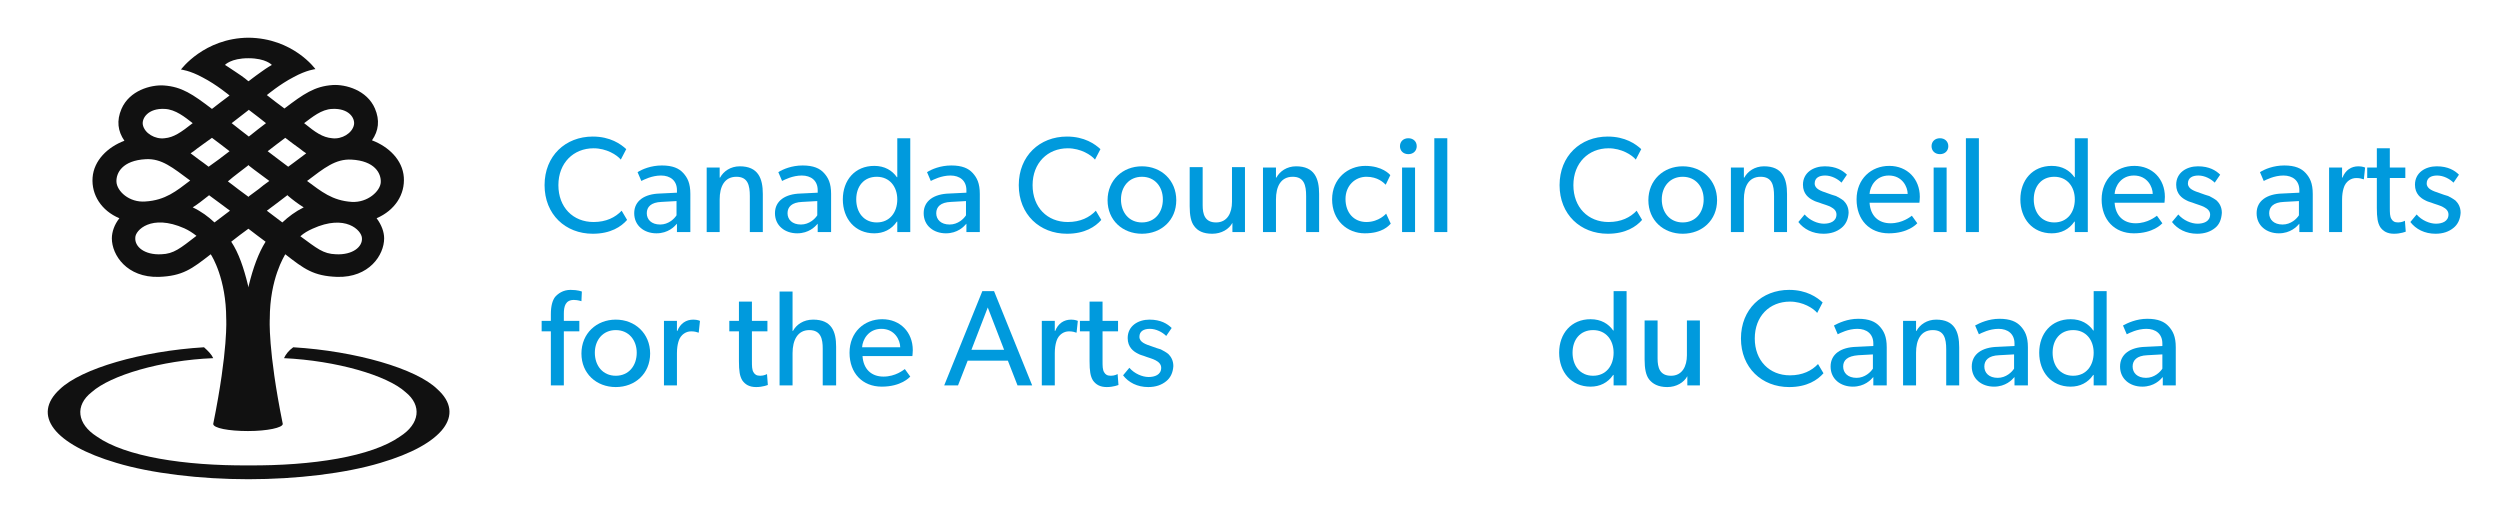<?xml version="1.0" encoding="utf-8"?>
<!-- Generator: Adobe Illustrator 26.2.1, SVG Export Plug-In . SVG Version: 6.00 Build 0)  -->
<svg version="1.1" id="Layer_1" xmlns="http://www.w3.org/2000/svg" xmlns:xlink="http://www.w3.org/1999/xlink" x="0px" y="0px"
	 viewBox="0 0 596.8 122" style="enable-background:new 0 0 596.8 122;" xml:space="preserve">
<style type="text/css">
	.st0{fill:#009ADD;}
	.st1{fill:#111111;}
</style>
<g>
	<g>
		<g>
			<path class="st0" d="M392,52.5c-1.4,1.6-3.9,3.3-8.2,3.3c-6.5,0-11.5-4.6-11.5-11.6c0-7,5-11.6,11.5-11.6c4.2,0,6.7,1.8,8,3
				l-1.3,2.5c-0.9-1.1-3.4-2.7-6.5-2.7c-4.8,0-8.4,3.5-8.4,8.8c0,5.3,3.5,8.8,8.4,8.8c3,0,5.2-1.1,6.7-2.7L392,52.5z"/>
			<path class="st0" d="M401.7,55.8c-4.6,0-8.2-3.2-8.2-8c0-4.8,3.6-8.1,8.2-8.1c4.6,0,8.2,3.3,8.2,8.1
				C409.9,52.6,406.3,55.8,401.7,55.8z M401.7,42.2c-3.1,0-5,2.4-5,5.4c0,3.1,1.9,5.5,5,5.5c3.1,0,5-2.4,5-5.5
				C406.7,44.6,404.8,42.2,401.7,42.2z"/>
			<path class="st0" d="M426.6,55.4h-3.1v-8.6c0-2.6-0.5-4.6-3.2-4.6c-2.9,0-4,2.4-4,5.4v7.8h-3.1V40h3.1l0,2.4h0.1
				c0.8-1.5,2.5-2.7,4.7-2.7c4.4,0,5.5,2.9,5.5,6.6V55.4z"/>
			<path class="st0" d="M439.6,54.4c-1.1,0.9-2.5,1.4-4.3,1.4c-2.6,0-4.7-1.1-6-2.8l1.5-1.8c1.2,1.4,3.1,2.2,4.6,2.2
				c1.4,0,3-0.5,3-2.2s-2.4-2.2-3.5-2.6c-1-0.4-1.4-0.4-2.1-0.8c-1-0.5-2.4-1.5-2.4-3.7c0-2.9,2.5-4.4,5.2-4.4c2.7,0,4.3,1,5.3,2
				l-1.3,1.9c-0.9-0.9-2.4-1.7-3.9-1.7c-1.5,0-2.5,0.6-2.5,1.9c0,1.3,1.5,1.8,3,2.3c0.8,0.3,1.4,0.5,2.1,0.7
				c0.6,0.3,1.3,0.7,1.8,1.1c0.6,0.6,1.2,1.5,1.2,2.9C441.2,52.4,440.6,53.6,439.6,54.4z"/>
			<path class="st0" d="M458.2,48.4h-11.9c0.2,3.1,2.1,4.9,5,4.9c2.9,0,4.8-1.6,5.1-1.8l1.3,1.8c-0.2,0.2-2.2,2.4-6.8,2.4
				c-4.6,0-7.7-3.2-7.7-8.1c0-4.9,3.5-8,7.8-8c4.3,0,7.3,3.1,7.3,7.4C458.3,47.6,458.2,48.4,458.2,48.4z M455.4,46.3
				c0-1.7-1.3-4.4-4.5-4.4c-3.1,0-4.5,2.6-4.6,4.4H455.4z"/>
			<path class="st0" d="M463.1,36.8c-1.2,0-2-0.8-2-1.9c0-1.1,0.8-1.9,2-1.9c1.2,0,2,0.8,2,1.9C465.1,36,464.3,36.8,463.1,36.8z
				 M464.7,55.4h-3.1V40h3.1V55.4z"/>
			<path class="st0" d="M472.4,55.4h-3.1V33h3.1V55.4z"/>
			<path class="st0" d="M498.3,55.4h-3v-2.5h-0.1c-1.3,1.9-3.2,2.8-5.4,2.8c-4.6,0-7.5-3.5-7.5-8.1c0-4.6,2.9-8,7.5-8
				c2.5,0,4.3,1.1,5.4,2.7h0.1V33h3.1V55.4z M490.4,42.2c-3.1,0-4.9,2.3-4.9,5.4c0,3.1,1.8,5.5,4.9,5.5c3.1,0,4.9-2.4,4.9-5.5
				C495.3,44.6,493.5,42.2,490.4,42.2z"/>
			<path class="st0" d="M516.7,48.4h-11.9c0.2,3.1,2.1,4.9,5,4.9c2.9,0,4.8-1.6,5.1-1.8l1.3,1.8c-0.2,0.2-2.2,2.4-6.8,2.4
				c-4.6,0-7.7-3.2-7.7-8.1c0-4.9,3.5-8,7.8-8c4.3,0,7.3,3.1,7.3,7.4C516.8,47.6,516.7,48.4,516.7,48.4z M513.9,46.3
				c0-1.7-1.3-4.4-4.5-4.4c-3.1,0-4.5,2.6-4.6,4.4H513.9z"/>
			<path class="st0" d="M528.8,54.4c-1.1,0.9-2.5,1.4-4.3,1.4c-2.6,0-4.7-1.1-6-2.8l1.5-1.8c1.2,1.4,3.1,2.2,4.6,2.2
				c1.4,0,3-0.5,3-2.2S525,49,524,48.6c-1-0.4-1.4-0.4-2.1-0.8c-1-0.5-2.4-1.5-2.4-3.7c0-2.9,2.5-4.4,5.2-4.4c2.7,0,4.3,1,5.3,2
				l-1.3,1.9c-0.9-0.9-2.4-1.7-3.9-1.7c-1.5,0-2.5,0.6-2.5,1.9c0,1.3,1.5,1.8,3,2.3c0.8,0.3,1.4,0.5,2.1,0.7
				c0.6,0.3,1.3,0.7,1.8,1.1c0.6,0.6,1.2,1.5,1.2,2.9C530.3,52.4,529.8,53.6,528.8,54.4z"/>
			<path class="st0" d="M551.9,55.4h-3l0-2c-0.6,0.7-2.1,2.3-4.9,2.3c-2.9,0-5.3-1.8-5.3-4.8c0-3,2.5-4.6,6.1-4.7l4.1-0.2v-0.6
				c0-2.3-1.6-3.5-3.8-3.5c-2.2,0-4.1,1-4.7,1.3l-0.9-2.1c1.1-0.7,3.2-1.6,5.8-1.6c2.6,0,4.1,0.7,5.1,1.8c1,1.1,1.7,2.4,1.7,5V55.4z
				 M548.8,48l-3.6,0.2c-2.5,0.1-3.5,1.2-3.5,2.7c0,1.5,1.1,2.7,3.2,2.7c2,0,3.4-1.4,3.9-2.2V48z"/>
			<path class="st0" d="M564.3,42.8h-0.1c-0.3-0.1-0.8-0.3-1.7-0.3c-1.4,0-2.2,0.9-2.5,1.3c-0.3,0.4-0.9,1.6-0.9,3.9v7.7h-3.1V40
				h3.1l0,2.4h0.1c0.7-1.8,2.1-2.7,3.8-2.7c1,0,1.6,0.3,1.6,0.3L564.3,42.8z"/>
			<path class="st0" d="M574.3,55.3c0,0-1.2,0.5-2.8,0.5c-1.6,0-2.6-0.6-3.3-1.6c-0.6-1-0.8-2.2-0.8-4.6v-7.1h-2.3V40h2.3v-4.6h3.1
				V40h3.7v2.5h-3.7v7c0,1.3,0,2.2,0.4,2.8c0.3,0.5,0.7,0.8,1.6,0.8c0.9,0,1.6-0.4,1.6-0.4L574.3,55.3z"/>
			<path class="st0" d="M585.7,54.4c-1.1,0.9-2.5,1.4-4.3,1.4c-2.6,0-4.7-1.1-6-2.8l1.5-1.8c1.2,1.4,3.1,2.2,4.6,2.2
				c1.4,0,3-0.5,3-2.2s-2.4-2.2-3.5-2.6c-1-0.4-1.4-0.4-2.1-0.8c-1-0.5-2.4-1.5-2.4-3.7c0-2.9,2.5-4.4,5.2-4.4c2.7,0,4.3,1,5.3,2
				l-1.3,1.9c-0.9-0.9-2.4-1.7-3.9-1.7c-1.5,0-2.5,0.6-2.5,1.9c0,1.3,1.5,1.8,3,2.3c0.8,0.3,1.4,0.5,2.1,0.7
				c0.6,0.3,1.3,0.7,1.8,1.1c0.6,0.6,1.2,1.5,1.2,2.9C587.3,52.4,586.7,53.6,585.7,54.4z"/>
			<path class="st0" d="M388.2,92h-3v-2.5h-0.1c-1.3,1.9-3.2,2.8-5.4,2.8c-4.6,0-7.5-3.5-7.5-8.1c0-4.6,2.9-8,7.5-8
				c2.5,0,4.3,1.1,5.4,2.7h0.1v-9.4h3.1V92z M380.3,78.8c-3.1,0-4.9,2.3-4.9,5.4c0,3.1,1.8,5.5,4.9,5.5c3.1,0,4.9-2.4,4.9-5.5
				C385.2,81.2,383.4,78.8,380.3,78.8z"/>
			<path class="st0" d="M405.8,92h-3l0-2.2c-0.8,1.5-2.6,2.6-4.8,2.6c-2.2,0-3.5-0.8-4.3-1.8c-0.8-1-1.1-2.6-1.1-4.8v-9.3h3.1v9.1
				c0,2.1,0.5,4.1,3.2,4.1c2.7,0,3.8-2.3,3.8-4.9v-8.3h3.1V92z"/>
			<path class="st0" d="M435.3,89.1c-1.4,1.6-3.9,3.3-8.2,3.3c-6.5,0-11.5-4.6-11.5-11.6c0-7,5-11.6,11.5-11.6c4.2,0,6.7,1.8,8,3
				l-1.3,2.5c-0.9-1.1-3.4-2.7-6.5-2.7c-4.9,0-8.4,3.5-8.4,8.8c0,5.3,3.5,8.8,8.4,8.8c3,0,5.2-1.1,6.7-2.7L435.3,89.1z"/>
			<path class="st0" d="M450.2,92h-3l0-2c-0.6,0.7-2.1,2.3-4.9,2.3c-2.9,0-5.3-1.8-5.3-4.8c0-3,2.5-4.6,6.1-4.7l4.1-0.2v-0.6
				c0-2.3-1.6-3.5-3.8-3.5c-2.2,0-4.1,1-4.7,1.3l-0.9-2.1c1.1-0.6,3.2-1.6,5.8-1.6c2.6,0,4.1,0.7,5.1,1.8c1,1.1,1.7,2.4,1.7,5V92z
				 M447.2,84.6l-3.6,0.2C441,85,440,86,440,87.5c0,1.5,1.1,2.7,3.2,2.7c2,0,3.4-1.4,3.9-2.2V84.6z"/>
			<path class="st0" d="M467.7,92h-3.1v-8.6c0-2.6-0.5-4.6-3.2-4.6c-2.9,0-4,2.4-4,5.4V92h-3.1V76.6h3.1l0,2.4h0.1
				c0.8-1.5,2.5-2.7,4.7-2.7c4.4,0,5.5,2.9,5.5,6.6V92z"/>
			<path class="st0" d="M483.9,92h-3l0-2c-0.6,0.7-2.1,2.3-4.9,2.3c-2.9,0-5.3-1.8-5.3-4.8c0-3,2.5-4.6,6.1-4.7l4.1-0.2v-0.6
				c0-2.3-1.6-3.5-3.8-3.5s-4.1,1-4.7,1.3l-0.9-2.1c1.1-0.6,3.2-1.6,5.8-1.6c2.6,0,4.1,0.7,5.1,1.8c1,1.1,1.7,2.4,1.7,5V92z
				 M480.8,84.6l-3.6,0.2c-2.5,0.1-3.5,1.2-3.5,2.7c0,1.5,1.1,2.7,3.2,2.7c2,0,3.4-1.4,3.9-2.2V84.6z"/>
			<path class="st0" d="M502.8,92h-3v-2.5h-0.1c-1.3,1.9-3.2,2.8-5.4,2.8c-4.6,0-7.5-3.5-7.5-8.1c0-4.6,2.9-8,7.5-8
				c2.5,0,4.3,1.1,5.4,2.7h0.1v-9.4h3.1V92z M494.9,78.8c-3.1,0-4.9,2.3-4.9,5.4c0,3.1,1.8,5.5,4.9,5.5c3.1,0,4.9-2.4,4.9-5.5
				C499.8,81.2,498,78.8,494.9,78.8z"/>
			<path class="st0" d="M519.3,92h-3l0-2c-0.6,0.7-2.1,2.3-4.9,2.3c-2.9,0-5.3-1.8-5.3-4.8c0-3,2.5-4.6,6-4.7l4.1-0.2v-0.6
				c0-2.3-1.6-3.5-3.8-3.5c-2.2,0-4.1,1-4.7,1.3l-0.9-2.1c1.1-0.6,3.2-1.6,5.8-1.6s4.1,0.7,5.1,1.8c1,1.1,1.7,2.4,1.7,5V92z
				 M516.2,84.6l-3.6,0.2c-2.5,0.1-3.5,1.2-3.5,2.7c0,1.5,1.1,2.7,3.2,2.7c2,0,3.4-1.4,3.9-2.2V84.6z"/>
		</g>
	</g>
	<g>
		<path class="st0" d="M149.7,52.5c-1.4,1.6-3.9,3.3-8.2,3.3c-6.5,0-11.5-4.6-11.5-11.6c0-7,5-11.6,11.5-11.6c4.2,0,6.7,1.8,8,3
			l-1.3,2.5c-0.9-1.1-3.4-2.7-6.5-2.7c-4.8,0-8.4,3.5-8.4,8.8c0,5.3,3.5,8.8,8.4,8.8c3,0,5.2-1.1,6.7-2.7L149.7,52.5z"/>
		<path class="st0" d="M164.6,55.4h-3l0-2c-0.6,0.7-2.1,2.3-4.9,2.3c-2.9,0-5.3-1.8-5.3-4.8c0-3,2.5-4.6,6.1-4.7l4.1-0.2v-0.6
			c0-2.3-1.6-3.5-3.8-3.5c-2.2,0-4.1,1-4.7,1.3l-0.9-2.1c1.1-0.7,3.2-1.6,5.8-1.6c2.6,0,4.1,0.7,5.1,1.8c1,1.1,1.7,2.4,1.7,5V55.4z
			 M161.5,48l-3.6,0.2c-2.5,0.1-3.5,1.2-3.5,2.7c0,1.5,1.1,2.7,3.2,2.7c2,0,3.4-1.4,3.9-2.2V48z"/>
		<path class="st0" d="M182.1,55.4h-3.1v-8.6c0-2.6-0.5-4.6-3.2-4.6c-2.9,0-4,2.4-4,5.4v7.8h-3.1V40h3.1l0,2.4h0.1
			c0.8-1.5,2.5-2.7,4.7-2.7c4.4,0,5.5,2.9,5.5,6.6V55.4z"/>
		<path class="st0" d="M198.2,55.4h-3l0-2c-0.6,0.7-2.1,2.3-4.9,2.3c-2.9,0-5.3-1.8-5.3-4.8c0-3,2.5-4.6,6.1-4.7l4.1-0.2v-0.6
			c0-2.3-1.6-3.5-3.8-3.5c-2.2,0-4.1,1-4.7,1.3l-0.9-2.1c1.1-0.7,3.2-1.6,5.8-1.6c2.6,0,4.1,0.7,5.1,1.8c1,1.1,1.7,2.4,1.7,5V55.4z
			 M195.1,48l-3.6,0.2c-2.5,0.1-3.5,1.2-3.5,2.7c0,1.5,1.1,2.7,3.2,2.7c2,0,3.4-1.4,3.9-2.2V48z"/>
		<path class="st0" d="M217.2,55.4h-3v-2.5h-0.1c-1.3,1.9-3.2,2.8-5.4,2.8c-4.6,0-7.5-3.5-7.5-8.1c0-4.6,2.9-8,7.5-8
			c2.5,0,4.3,1.1,5.4,2.7h0.1V33h3.1V55.4z M209.3,42.2c-3.1,0-4.9,2.3-4.9,5.4c0,3.1,1.8,5.5,4.9,5.5c3.1,0,4.9-2.4,4.9-5.5
			C214.2,44.6,212.4,42.2,209.3,42.2z"/>
		<path class="st0" d="M233.7,55.4h-3l0-2c-0.6,0.7-2.1,2.3-4.9,2.3c-2.9,0-5.3-1.8-5.3-4.8c0-3,2.5-4.6,6.1-4.7l4.1-0.2v-0.6
			c0-2.3-1.6-3.5-3.8-3.5c-2.2,0-4.1,1-4.7,1.3l-0.9-2.1c1.1-0.7,3.2-1.6,5.8-1.6c2.6,0,4.1,0.7,5.1,1.8c1,1.1,1.7,2.4,1.7,5V55.4z
			 M230.6,48l-3.6,0.2c-2.5,0.1-3.5,1.2-3.5,2.7c0,1.5,1.1,2.7,3.2,2.7c2,0,3.4-1.4,3.9-2.2V48z"/>
		<path class="st0" d="M262.9,52.5c-1.4,1.6-3.9,3.3-8.2,3.3c-6.5,0-11.5-4.6-11.5-11.6c0-7,5-11.6,11.5-11.6c4.2,0,6.7,1.8,8,3
			l-1.3,2.5c-0.9-1.1-3.4-2.7-6.5-2.7c-4.8,0-8.4,3.5-8.4,8.8c0,5.3,3.5,8.8,8.4,8.8c3,0,5.2-1.1,6.7-2.7L262.9,52.5z"/>
		<path class="st0" d="M272.6,55.8c-4.6,0-8.2-3.2-8.2-8c0-4.8,3.6-8.1,8.2-8.1c4.6,0,8.2,3.3,8.2,8.1
			C280.8,52.6,277.2,55.8,272.6,55.8z M272.6,42.2c-3.1,0-5,2.4-5,5.4c0,3.1,1.9,5.5,5,5.5c3.1,0,5-2.4,5-5.5
			C277.6,44.6,275.7,42.2,272.6,42.2z"/>
		<path class="st0" d="M297.2,55.4h-3l0-2.2c-0.8,1.5-2.6,2.6-4.8,2.6c-2.2,0-3.5-0.7-4.3-1.8c-0.8-1-1.1-2.6-1.1-4.8v-9.3h3.1v9.1
			c0,2.1,0.5,4.1,3.2,4.1c2.7,0,3.8-2.3,3.8-4.9v-8.3h3.1V55.4z"/>
		<path class="st0" d="M314.9,55.4h-3.1v-8.6c0-2.6-0.5-4.6-3.2-4.6c-2.9,0-4,2.4-4,5.4v7.8h-3.1V40h3.1l0,2.4h0.1
			c0.8-1.5,2.5-2.7,4.7-2.7c4.4,0,5.5,2.9,5.5,6.6V55.4z"/>
		<path class="st0" d="M332,53.4c-0.5,0.5-2,2.3-6.2,2.3c-4.2,0-7.8-3.1-7.8-8.1c0-5,3.8-8,7.9-8c4.1,0,5.8,2,6,2.2l-1.1,2.3
			c-0.5-0.5-1.9-1.9-4.6-1.9c-2.7,0-5,2.1-5,5.3c0,3.3,2,5.5,5,5.5c3,0,4.7-2,4.7-2L332,53.4z"/>
		<path class="st0" d="M336.2,36.8c-1.2,0-2-0.8-2-1.9c0-1.1,0.8-1.9,2-1.9c1.2,0,2,0.8,2,1.9C338.2,36,337.4,36.8,336.2,36.8z
			 M337.8,55.4h-3.1V40h3.1V55.4z"/>
		<path class="st0" d="M345.5,55.4h-3.1V33h3.1V55.4z"/>
		<path class="st0" d="M138.8,71.9c0,0-0.9-0.3-1.8-0.3c-2,0-2.4,1.5-2.4,3.3v1.7h3.7v2.5h-3.7V92h-3.1V79.1h-2.2v-2.5h2.2V75
			c0-2,0.4-3.3,1-4.1c0.7-0.8,1.9-1.7,3.7-1.7c1.8,0,2.7,0.4,2.7,0.4L138.8,71.9z"/>
		<path class="st0" d="M147,92.4c-4.6,0-8.2-3.2-8.2-8c0-4.8,3.6-8.1,8.2-8.1c4.6,0,8.2,3.3,8.2,8.1C155.2,89.2,151.6,92.4,147,92.4
			z M147,78.8c-3.1,0-5,2.4-5,5.4c0,3.1,1.9,5.5,5,5.5c3.1,0,5-2.4,5-5.5C152,81.2,150.1,78.8,147,78.8z"/>
		<path class="st0" d="M166.8,79.4h-0.1c-0.3-0.1-0.8-0.3-1.7-0.3c-1.4,0-2.2,0.9-2.5,1.3c-0.3,0.4-0.9,1.6-0.9,3.9V92h-3.1V76.6
			h3.1l0,2.4h0.1c0.7-1.8,2.1-2.7,3.8-2.7c1,0,1.6,0.3,1.6,0.3L166.8,79.4z"/>
		<path class="st0" d="M183.3,91.9c0,0-1.2,0.5-2.8,0.5c-1.6,0-2.6-0.6-3.3-1.6c-0.6-1-0.8-2.2-0.8-4.6v-7.1h-2.3v-2.5h2.3V72h3.1
			v4.6h3.7v2.5h-3.7v7c0,1.3,0,2.2,0.4,2.8c0.3,0.5,0.7,0.8,1.6,0.8c0.9,0,1.6-0.4,1.6-0.4L183.3,91.9z"/>
		<path class="st0" d="M199.5,92h-3.1v-8.8c0-2.2-0.4-4.4-3.2-4.4c-2.8,0-4,2.4-4,5.5V92h-3.1V69.6h3.1V79h0.1
			c0.8-1.5,2.5-2.7,4.8-2.7c4.5,0,5.5,2.9,5.5,6.5V92z"/>
		<path class="st0" d="M217.8,85h-11.9c0.2,3.1,2.1,4.9,5,4.9c2.9,0,4.8-1.6,5.1-1.8l1.3,1.8c-0.2,0.2-2.2,2.4-6.8,2.4
			c-4.6,0-7.7-3.2-7.7-8.1c0-4.9,3.5-8,7.8-8s7.3,3.1,7.3,7.4C217.9,84.2,217.8,85,217.8,85z M214.9,82.9c0-1.7-1.3-4.4-4.5-4.4
			c-3.1,0-4.5,2.6-4.6,4.4H214.9z"/>
		<path class="st0" d="M246.4,92h-3.5l-2.3-5.9h-9.6l-2.3,5.9h-3.3l9.1-22.5h2.8L246.4,92z M239.7,83.5l-3.9-10.1l-3.9,10.1H239.7z"
			/>
		<path class="st0" d="M257,79.4h-0.1c-0.3-0.1-0.8-0.3-1.7-0.3c-1.4,0-2.2,0.9-2.5,1.3c-0.3,0.4-0.9,1.6-0.9,3.9V92h-3.1V76.6h3.1
			l0,2.4h0.1c0.7-1.8,2.1-2.7,3.8-2.7c1,0,1.6,0.3,1.6,0.3L257,79.4z"/>
		<path class="st0" d="M267,91.9c0,0-1.2,0.5-2.8,0.5c-1.6,0-2.6-0.6-3.3-1.6c-0.6-1-0.8-2.2-0.8-4.6v-7.1h-2.3v-2.5h2.3V72h3.1v4.6
			h3.7v2.5h-3.7v7c0,1.3,0,2.2,0.4,2.8c0.3,0.5,0.7,0.8,1.6,0.8c0.9,0,1.6-0.4,1.6-0.4L267,91.9z"/>
		<path class="st0" d="M278.4,91c-1.1,0.9-2.5,1.4-4.3,1.4c-2.6,0-4.7-1.1-6-2.8l1.5-1.8c1.2,1.4,3.1,2.2,4.6,2.2c1.4,0,3-0.5,3-2.2
			c0-1.7-2.4-2.2-3.5-2.6c-1-0.4-1.4-0.4-2.1-0.8c-1-0.5-2.4-1.5-2.4-3.7c0-2.9,2.5-4.4,5.2-4.4c2.7,0,4.3,1,5.3,2l-1.3,1.9
			c-0.9-0.9-2.4-1.7-3.9-1.7c-1.5,0-2.5,0.6-2.5,1.9c0,1.3,1.5,1.8,3,2.3c0.8,0.3,1.4,0.5,2.1,0.7c0.6,0.3,1.3,0.7,1.8,1.1
			c0.6,0.6,1.2,1.5,1.2,2.9C280,89,279.4,90.2,278.4,91z"/>
	</g>
</g>
<g>
	<path class="st1" d="M104.4,92.9c-5-4.9-19.5-9.1-34.4-10c-1.1,0.8-1.8,1.7-2.2,2.6c12.5,0.6,24.6,4.1,29,8.1
		c4,3.2,3.4,7.6-1.3,10.6c-6.8,4.8-20.9,7-36.2,6.9c-15.3,0.1-29.4-2.1-36.2-6.9c-4.7-3-5.3-7.4-1.2-10.6c4.5-4,16.5-7.6,29-8.1
		c-0.4-0.9-1.2-1.7-2.2-2.6c-14.9,0.9-29.3,5.1-34.4,10c-6.8,6.2-1.4,13.2,13.5,17.6c8.3,2.5,20,3.9,31.5,3.9
		c11.5,0,23.2-1.4,31.5-3.9C105.8,106.1,111.2,99,104.4,92.9z"/>
	<path class="st1" d="M96.4,42.3c-0.3-4.1-3.6-7.3-7.6-8.8c1.6-2.3,1.9-4.8,0.7-7.6c-1.9-4.4-7-5.8-10.1-5.6
		c-4.3,0.3-6.9,2.1-11.5,5.6c-1.1-0.8-3.2-2.4-4.2-3.2h0c0,0,3.1-2.6,6.4-4.3c3.1-1.7,5.2-1.9,5.2-1.9S70,9.1,59.3,9c0,0,0,0,0,0
		c0,0,0,0,0,0s0,0,0,0c0,0,0,0,0,0c-10.6,0.1-16.1,7.6-16.1,7.6s2.1,0.2,5.2,1.9c3.3,1.7,6.4,4.3,6.4,4.3c-0.9,0.7-3.1,2.3-4.2,3.2
		c-4.6-3.5-7.2-5.3-11.5-5.6c-3.1-0.2-8.2,1.2-10.1,5.6c-1.2,2.8-0.9,5.3,0.7,7.6c-4,1.5-7.3,4.7-7.6,8.8c-0.3,4.1,2.1,7.9,6.4,9.7
		c-1.2,1.5-1.8,3.3-1.8,4.8c0,4,3.6,9.4,11.2,9.2c5.7-0.2,7.9-1.9,12.4-5.4c0.3,0.4,3.7,5.9,3.7,15.4c0,0,0.5,7.3-3.1,25.1h0
		c0,1,3.7,1.7,8.3,1.7c4.6,0,8.3-0.8,8.3-1.7h0c-3.6-17.8-3.1-25.1-3.1-25.1c0-9.6,3.5-15,3.7-15.4c4.5,3.5,6.7,5.2,12.4,5.4
		c7.6,0.2,11.2-5.2,11.2-9.2c0-1.5-0.6-3.2-1.8-4.8C94.3,50.2,96.7,46.4,96.4,42.3z M79.3,26c4-0.2,5.5,2.2,5.2,3.8
		c-0.4,2-2.9,3.5-5.2,3.2c-2.3-0.2-4-1.4-6.7-3.6C74.5,28,76.7,26.1,79.3,26z M68.1,32.9c1.3,1,2.5,1.9,3.5,2.6
		c0.5,0.4,1,0.8,1.5,1.1c-0.7,0.5-1.2,0.9-2,1.5c-0.6,0.4-1.4,1.1-2.3,1.7c-1.4-1-3-2.3-4.9-3.7C65.2,35.1,66.6,34,68.1,32.9z
		 M63.5,29.4c-1.3,1-2.5,1.9-4.1,3.2l0,0l0,0c-1.6-1.2-2.8-2.2-4.1-3.2c1-0.8,2.3-1.8,4-3.1l0.1-0.1l0.1,0.1
		C61.2,27.6,62.4,28.5,63.5,29.4z M53.7,15.5c0,0,1.4-1.6,5.6-1.6c4.2,0,5.6,1.6,5.6,1.6s-1.1,0.6-2.6,1.7c-2,1.4-2.9,2.2-3,2.2
		c-0.1-0.1-1-0.9-3-2.2C54.7,16.1,53.7,15.5,53.7,15.5z M59.1,39.6l0.2-0.2l0.2,0.2c1.5,1.2,3.1,2.3,4.8,3.6c-1,0.7-1.8,1.3-2.5,1.9
		c-0.7,0.5-1.5,1.1-2.3,1.7L59.3,47l-0.1-0.1c-0.8-0.6-1.6-1.2-2.3-1.7c-0.7-0.5-1.5-1.2-2.5-1.9C56,41.9,57.6,40.8,59.1,39.6z
		 M50.6,32.9c1.5,1.1,2.9,2.2,4.2,3.2c-1.9,1.5-3.6,2.7-5,3.7c-0.8-0.6-1.7-1.3-2.3-1.7c-0.8-0.6-1.3-1-2-1.5c0.5-0.3,1-0.7,1.5-1.1
		C48,34.8,49.3,33.8,50.6,32.9z M39.3,26c2.6,0.1,4.9,2,6.7,3.4c-2.8,2.2-4.5,3.4-6.7,3.6c-2.3,0.3-4.8-1.2-5.2-3.2
		C33.8,28.2,35.4,25.8,39.3,26z M27.8,43.4c-0.1-2.1,1.4-5.1,7-5.4c3.8-0.2,6.4,2,10.6,5.1c-3.3,2.5-5.9,4.7-10.7,5
		C30.8,48.4,27.9,45.6,27.8,43.4z M38.5,60.7c-4,0.2-6.4-1.8-6.2-4C32.3,55,36.1,51,44,54.5c1.1,0.5,2,1.1,2.9,1.8
		C43,59.3,41.5,60.6,38.5,60.7z M51.2,53.1c-1.5-1.4-3.1-2.6-5.2-3.6c1.3-0.8,2.5-1.8,3.8-2.8c0.1-0.1,0.1-0.1,0.1-0.1
		c1.8,1.3,3.5,2.6,5,3.7C53.6,51.3,52.4,52.2,51.2,53.1z M59.4,68.1l-0.1,0.5l-0.1-0.5c-1-4.1-2.2-7.7-4-10.4
		c1.4-1.1,2.7-2.1,4.1-3.1c1.3,1,2.6,2,4.1,3.1C61.7,60.4,60.4,64,59.4,68.1z M67.4,53.1c-1.2-0.9-2.4-1.8-3.7-2.8
		c1.5-1.1,3.2-2.4,4.9-3.7c0.1,0,0.1,0,0.1,0.1c1.3,1.1,2.5,2,3.8,2.8C70.5,50.5,68.9,51.7,67.4,53.1z M80.2,60.7
		c-3.1-0.1-4.5-1.4-8.5-4.3c0.9-0.8,1.8-1.3,2.9-1.8c7.9-3.6,11.7,0.4,11.8,2.2C86.6,58.9,84.2,60.9,80.2,60.7z M84,48.2
		c-4.7-0.3-7.3-2.5-10.7-5c4.1-3.1,6.8-5.3,10.6-5.1c5.6,0.3,7.1,3.3,7,5.4C90.8,45.6,87.8,48.4,84,48.2z"/>
</g>
</svg>
